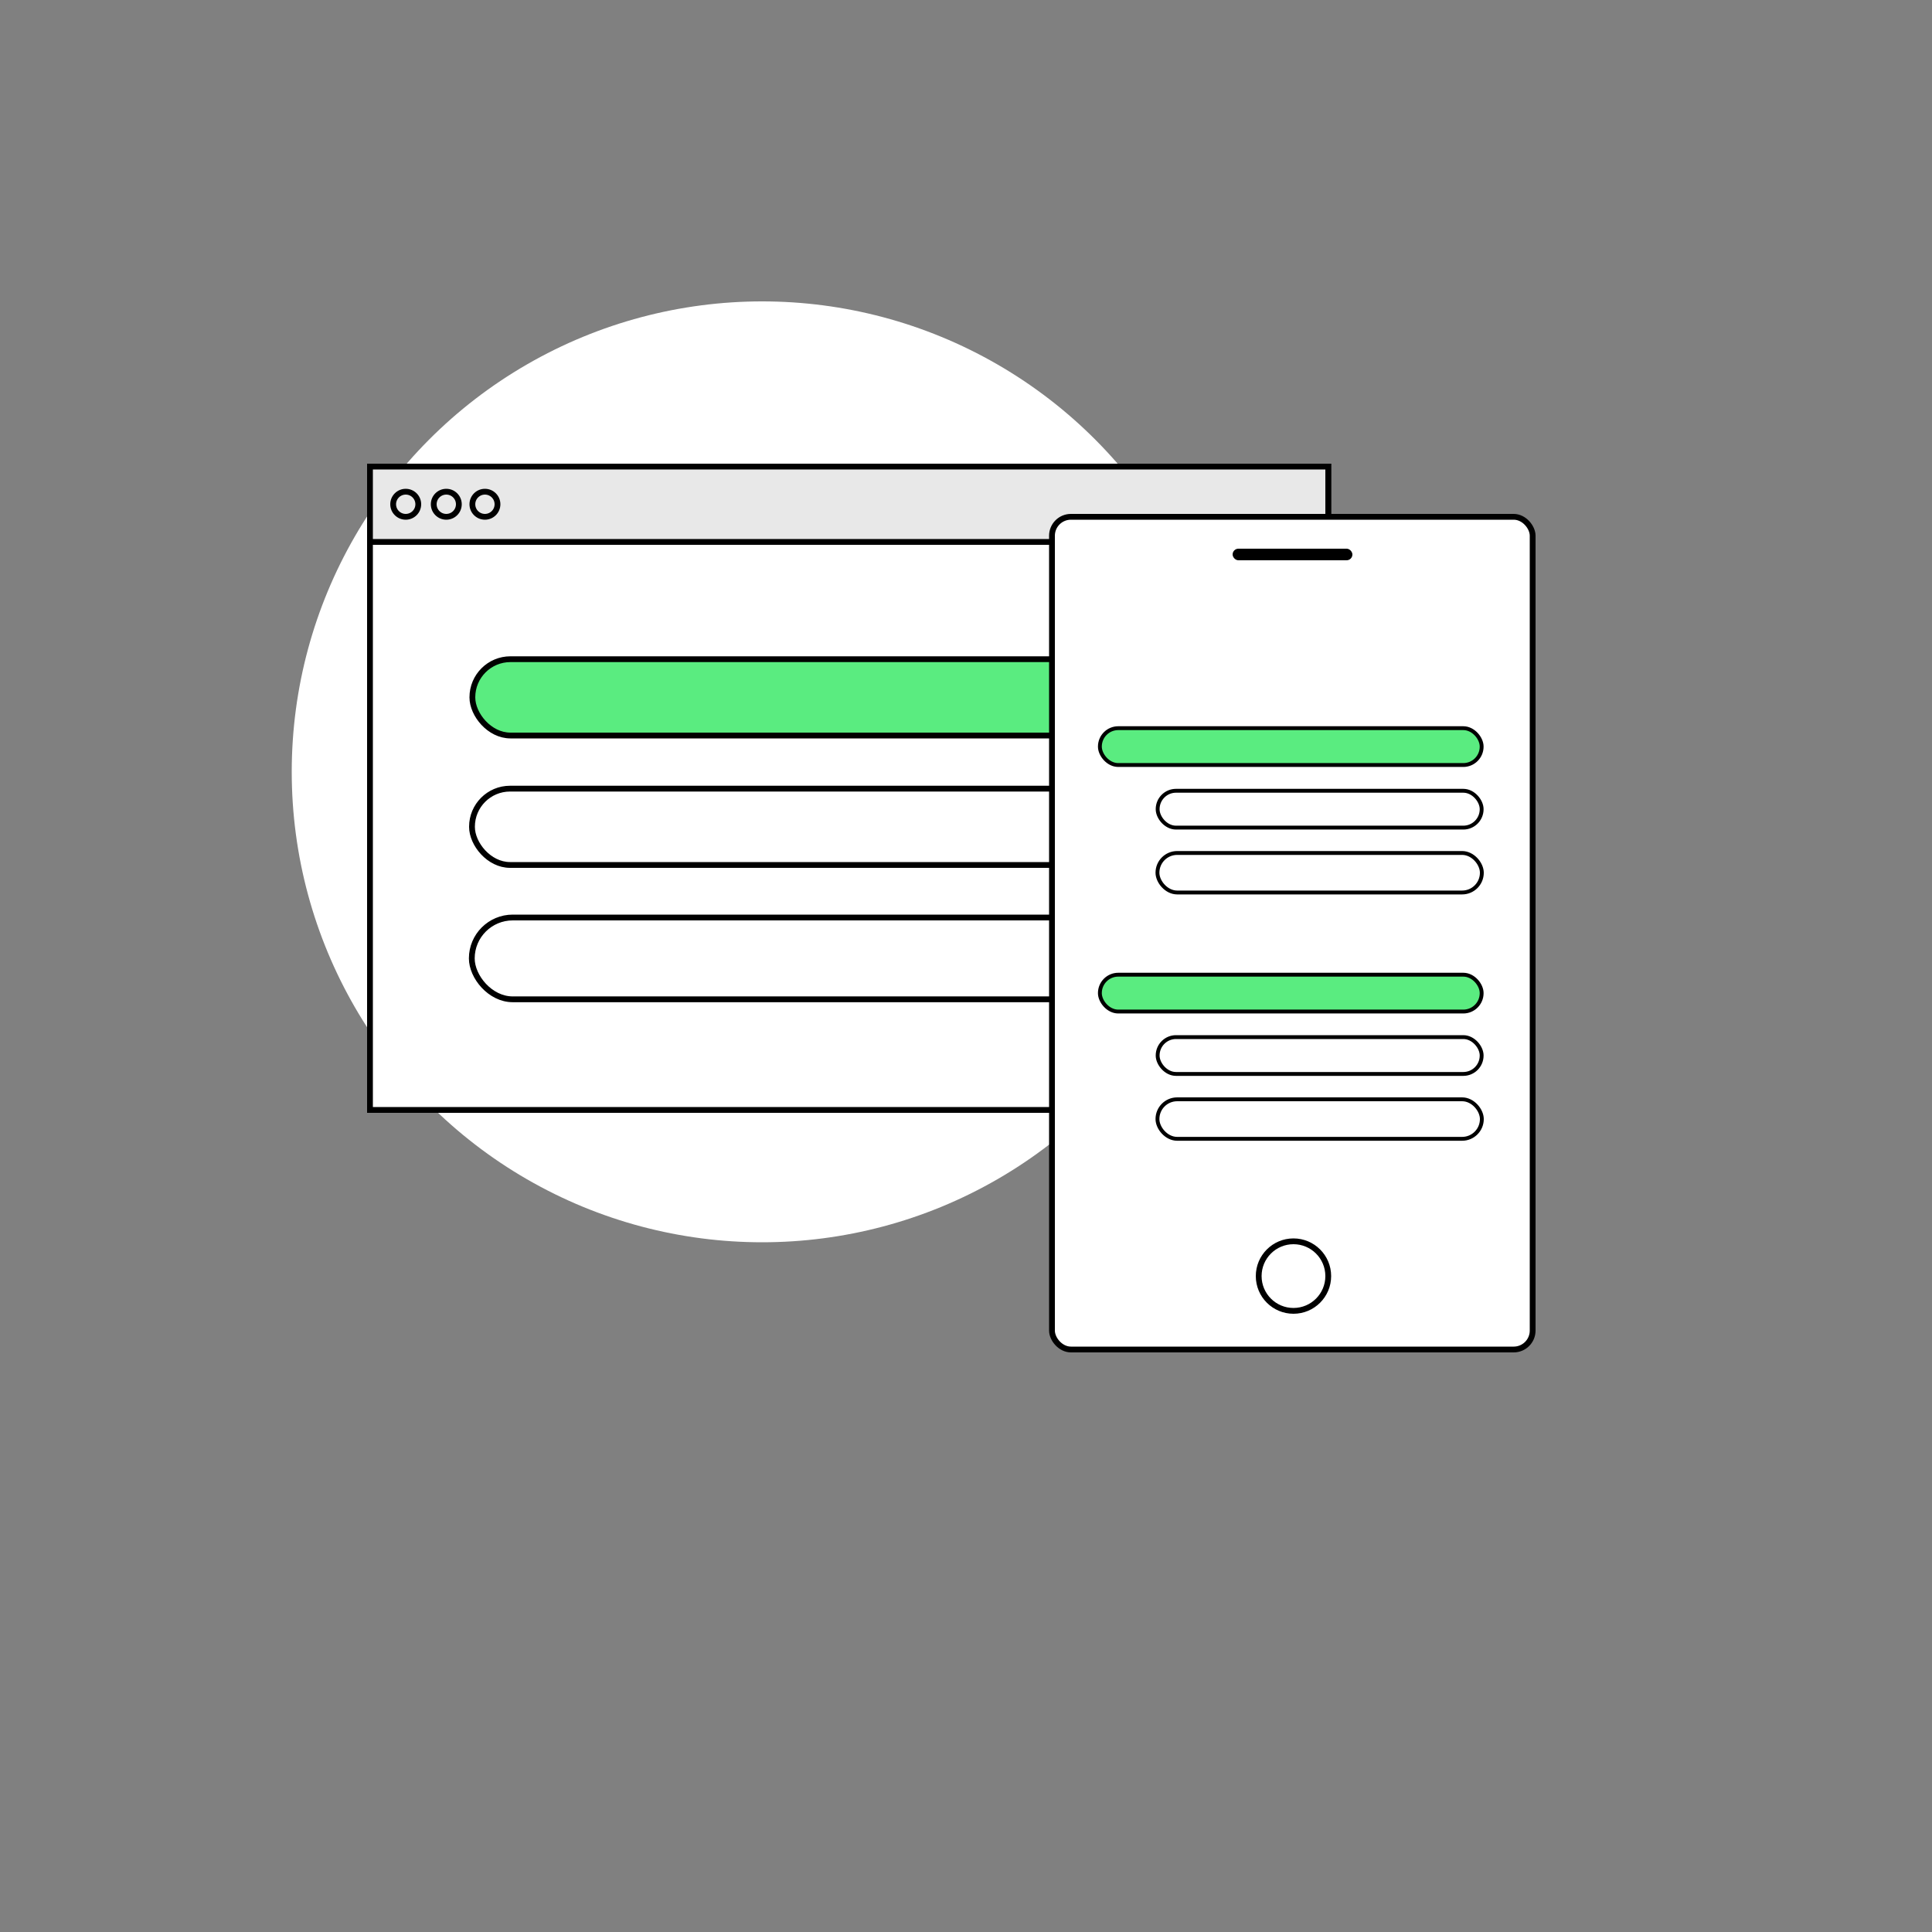 <svg id="Layer_1" data-name="Layer 1" xmlns="http://www.w3.org/2000/svg" viewBox="0 0 1000 1000"><rect x="0" y="0" width="1000" height="1000" fill="#808080" stroke="none"/><title>Artboard 5</title><circle cx="394.5" cy="399.5" r="243.5" fill="#fff"/><rect x="191.5" y="241.5" width="496" height="333" fill="#fff" stroke="#000" stroke-width="3"/><rect x="244.5" y="341.2" width="409.2" height="39.5" rx="19.7" fill="#5aec80" stroke="#000" stroke-width="3"/><rect x="244.3" y="408.2" width="347.3" height="39.5" rx="19.7" fill="#fff" stroke="#000" stroke-width="3"/><rect x="244.2" y="474.9" width="347.7" height="42.34" rx="21.2" fill="#fff" stroke="#000" stroke-width="3"/><rect x="191.5" y="241.5" width="496" height="39" fill="#e8e8e8" stroke="#000" stroke-width="3"/><circle cx="210" cy="261" r="6.5" fill="#e8e8e8" stroke="#000" stroke-width="3"/><circle cx="231" cy="261" r="6.5" fill="#e8e8e8" stroke="#000" stroke-width="3"/><circle cx="251" cy="261" r="6.5" fill="#e8e8e8" stroke="#000" stroke-width="3"/><rect x="544.5" y="267.5" width="248.8" height="431" rx="9.8" fill="#fff" stroke="#000" stroke-width="3"/><circle cx="669.5" cy="660.5" r="18" fill="#fff" stroke="#000" stroke-width="3"/><rect x="569.3" y="376.9" width="197.6" height="19.07" rx="9.5" fill="#5aec80" stroke="#000" stroke-width="2"/><rect x="599.2" y="409.3" width="167.7" height="19.07" rx="9.5" fill="#fff" stroke="#000" stroke-width="2"/><rect x="599.1" y="441.5" width="167.9" height="20.45" rx="10.2" fill="#fff" stroke="#000" stroke-width="2"/><rect x="569.3" y="504.5" width="197.6" height="19.07" rx="9.5" fill="#5aec80" stroke="#000" stroke-width="2"/><rect x="599.2" y="536.8" width="167.7" height="19.07" rx="9.5" fill="#fff" stroke="#000" stroke-width="2"/><rect x="599.1" y="569" width="167.9" height="20.45" rx="10.2" fill="#fff" stroke="#000" stroke-width="2"/><rect x="638" y="284" width="62" height="6" rx="3"/></svg>